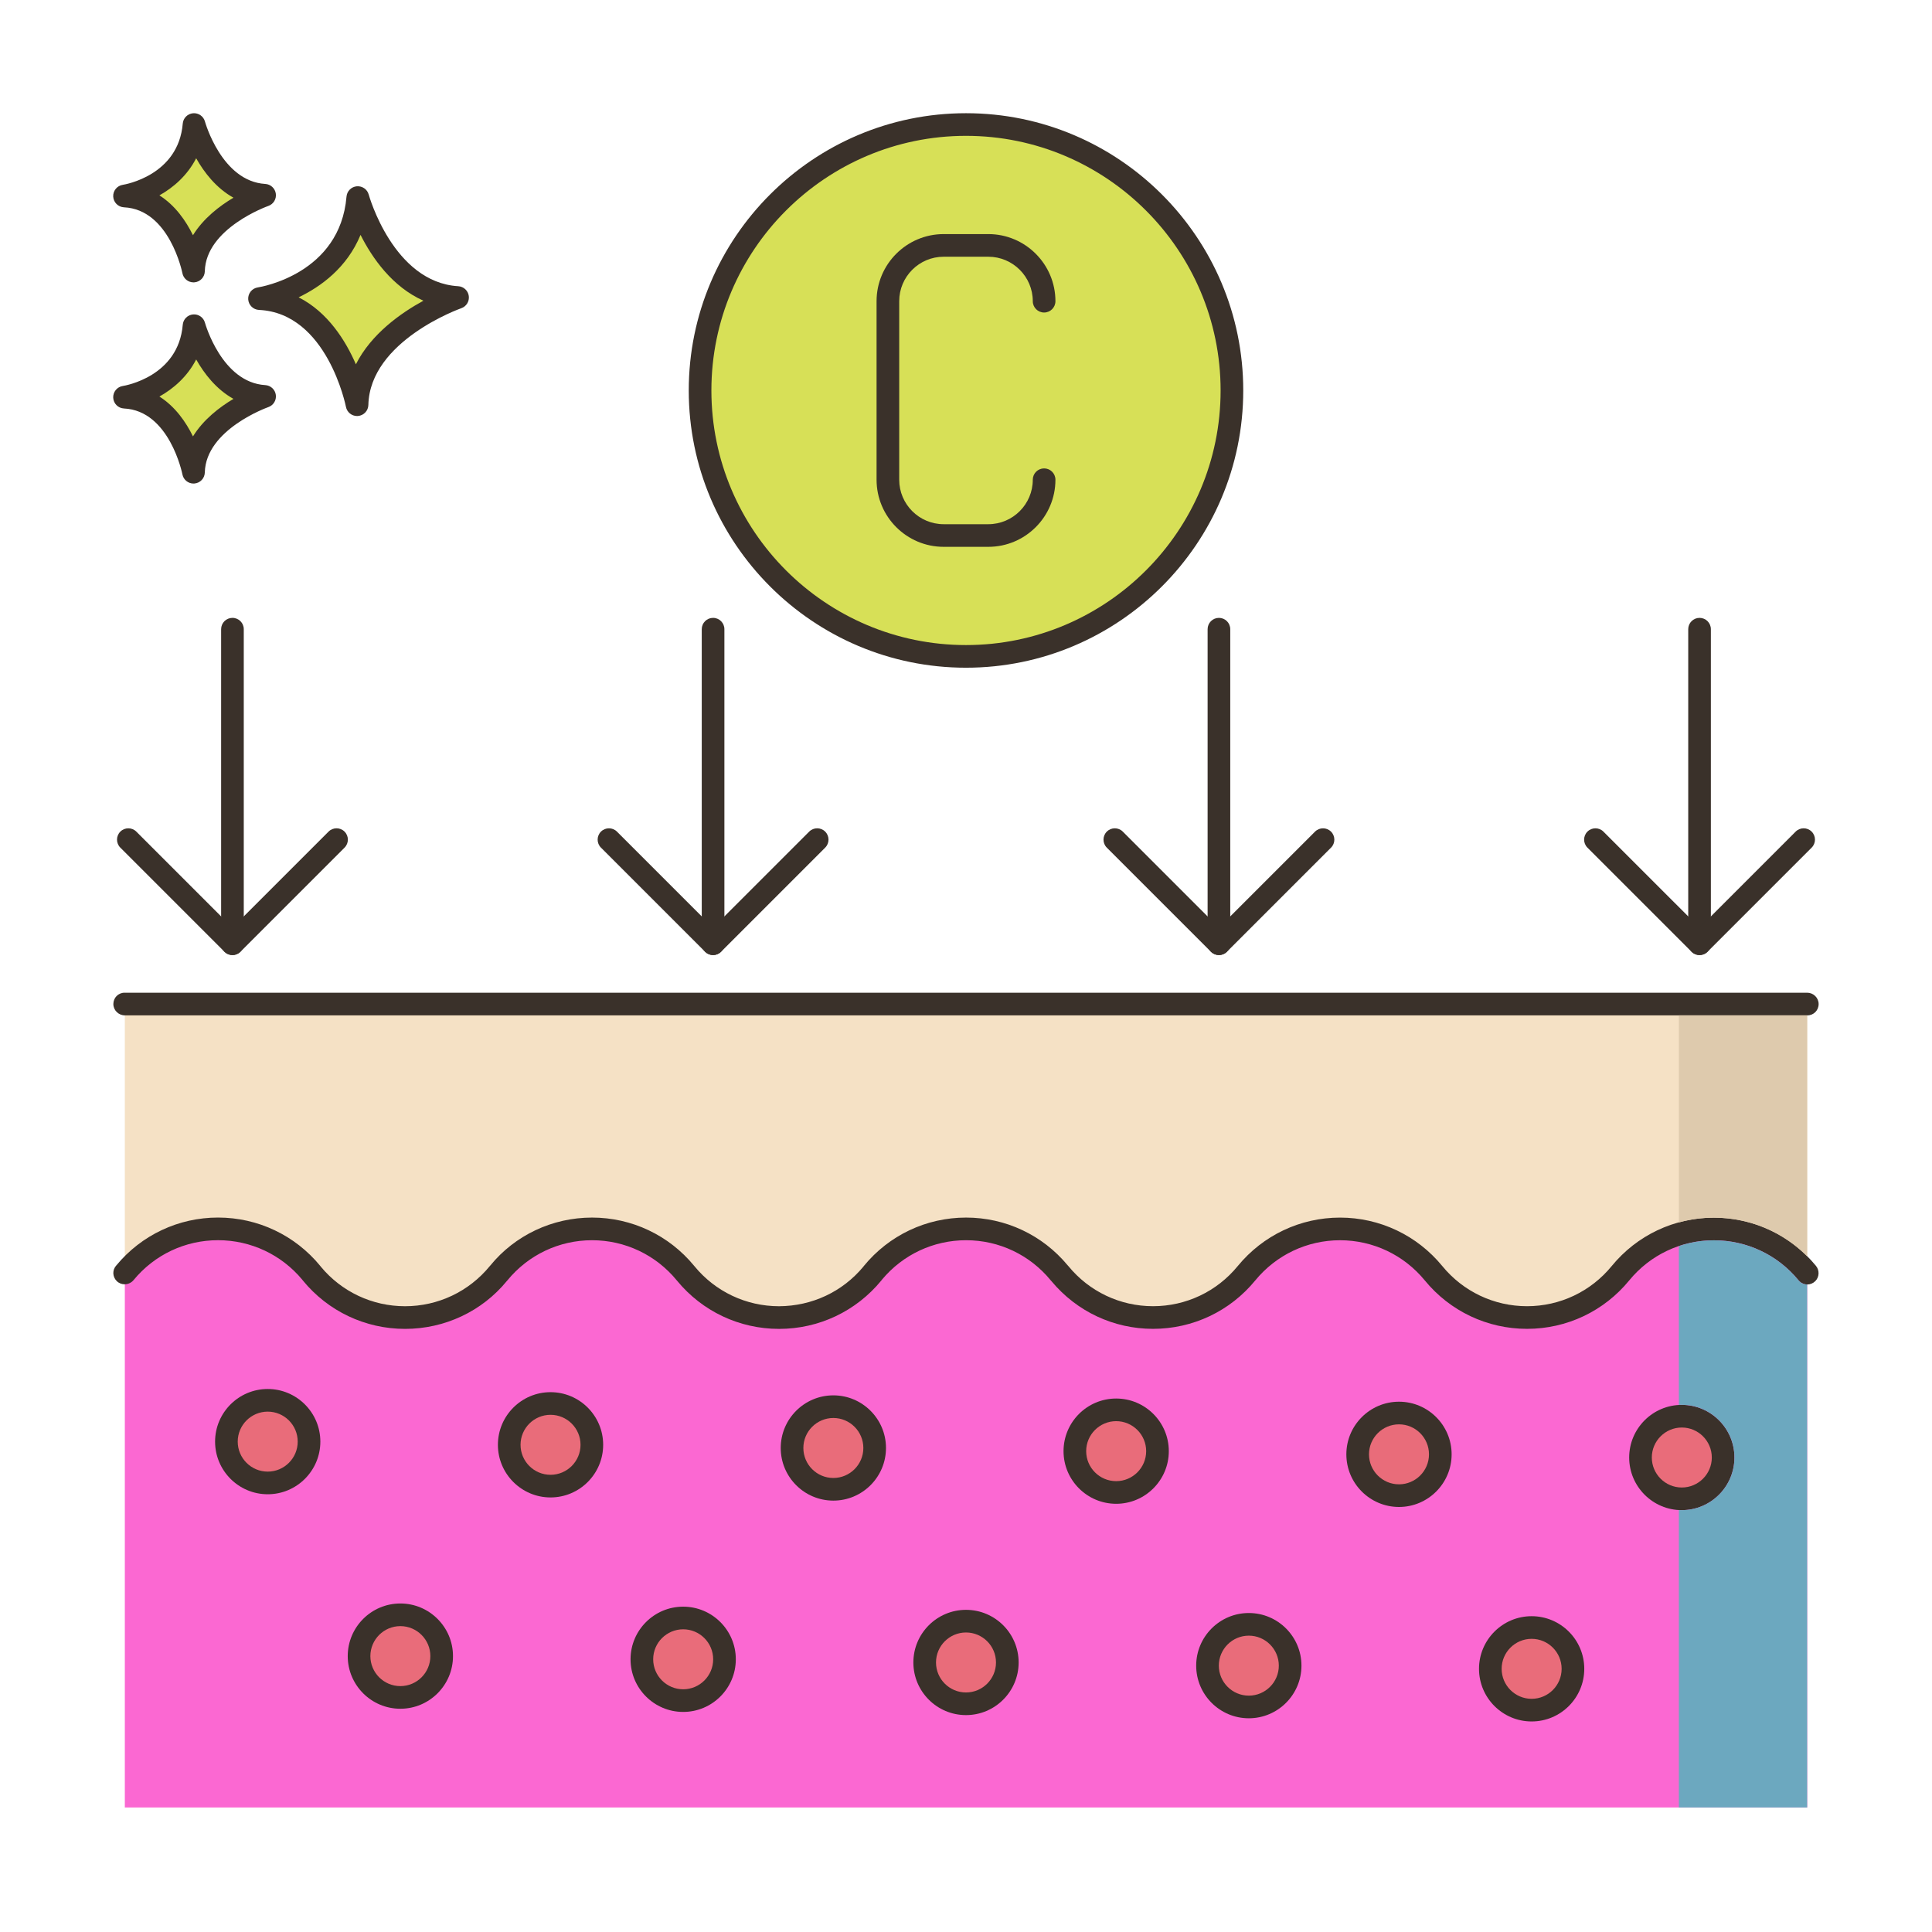 <svg fill-rule="nonzero" height="100px" width="100px" viewBox="0,0,256,256" xmlns:xlink="http://www.w3.org/1999/xlink" xmlns="http://www.w3.org/2000/svg"><g style="mix-blend-mode: normal" text-anchor="none" font-size="none" font-weight="none" font-family="none" stroke-dashoffset="0" stroke-dasharray="" stroke-miterlimit="10" stroke-linejoin="miter" stroke-linecap="butt" stroke-width="1" stroke="none" fill-rule="nonzero" fill="none"><g><path fill="#fb68d2" d="M239.46,168.68v70.82h-222.92v-70.83c6.4,-7.79 18.34,-7.78 24.74,0.03l0.01,0.02c6.4,7.82 18.36,7.82 24.77,0l0.01,-0.01c6.4,-7.83 18.36,-7.83 24.77,0l0.01,0.01c6.4,7.82 18.36,7.82 24.77,0v-0.01c6.41,-7.83 18.37,-7.83 24.77,0h0.01c3.2,3.91 7.79,5.87 12.38,5.87c4.6,0 9.19,-1.96 12.39,-5.87c3.21,-3.91 7.8,-5.87 12.39,-5.87c4.59,0 9.18,1.96 12.39,5.87c3.2,3.91 7.79,5.87 12.39,5.87c4.59,0 9.18,-1.96 12.38,-5.87c6.39,-7.81 18.34,-7.82 24.74,-0.03z"></path><path fill="#f5e1c5" d="M239.46,133.04v35.64c-6.4,-7.79 -18.35,-7.78 -24.74,0.03c-3.2,3.91 -7.79,5.87 -12.38,5.87c-4.6,0 -9.19,-1.96 -12.39,-5.87c-3.21,-3.91 -7.8,-5.87 -12.39,-5.87c-4.59,0 -9.18,1.96 -12.39,5.87c-3.2,3.91 -7.79,5.87 -12.39,5.87c-4.59,0 -9.18,-1.96 -12.38,-5.87h-0.01c-6.4,-7.83 -18.36,-7.83 -24.77,0v0.01c-6.41,7.82 -18.37,7.82 -24.77,0l-0.01,-0.01c-6.41,-7.83 -18.37,-7.83 -24.77,0l-0.01,0.01c-6.41,7.82 -18.37,7.82 -24.77,0l-0.01,-0.02c-6.4,-7.81 -18.34,-7.82 -24.74,-0.03v-35.63z"></path><path fill="#3a312a" d="M30.801,126.55c-0.829,0 -1.5,-0.671 -1.5,-1.5v-41.679c0,-0.829 0.671,-1.5 1.5,-1.5c0.829,0 1.5,0.671 1.5,1.5v41.679c0,0.829 -0.672,1.5 -1.5,1.5z"></path><path fill="#3a312a" d="M30.801,126.55c-0.384,0 -0.768,-0.146 -1.061,-0.439l-13.795,-13.795c-0.586,-0.585 -0.586,-1.536 0,-2.121c0.586,-0.586 1.535,-0.586 2.121,0l12.734,12.734l12.735,-12.735c0.586,-0.586 1.535,-0.586 2.121,0c0.586,0.586 0.586,1.536 0,2.121l-13.795,13.795c-0.293,0.294 -0.676,0.44 -1.06,0.44z"></path><path fill="#3a312a" d="M225.199,126.55c-0.828,0 -1.5,-0.671 -1.5,-1.5v-41.679c0,-0.829 0.672,-1.5 1.5,-1.5c0.828,0 1.5,0.671 1.5,1.5v41.679c0,0.829 -0.672,1.5 -1.5,1.5z"></path><path fill="#3a312a" d="M225.199,126.55c-0.384,0 -0.768,-0.146 -1.06,-0.439l-13.796,-13.795c-0.586,-0.585 -0.586,-1.535 0,-2.121c0.586,-0.586 1.535,-0.586 2.121,0l12.735,12.734l12.734,-12.735c0.586,-0.586 1.535,-0.586 2.121,0c0.586,0.586 0.586,1.535 0,2.121l-13.795,13.795c-0.292,0.294 -0.676,0.44 -1.06,0.44z"></path><path fill="#3a312a" d="M94.486,126.55c-0.829,0 -1.5,-0.671 -1.5,-1.5v-41.679c0,-0.829 0.671,-1.5 1.5,-1.5c0.829,0 1.5,0.671 1.5,1.5v41.679c0,0.829 -0.672,1.5 -1.5,1.5z"></path><path fill="#3a312a" d="M94.486,126.55c-0.384,0 -0.768,-0.146 -1.061,-0.439l-13.795,-13.795c-0.586,-0.585 -0.586,-1.535 0,-2.121c0.586,-0.586 1.535,-0.586 2.121,0l12.735,12.734l12.735,-12.735c0.586,-0.586 1.535,-0.586 2.121,0c0.586,0.586 0.586,1.536 0,2.121l-13.795,13.795c-0.294,0.294 -0.677,0.44 -1.061,0.44z"></path><path fill="#3a312a" d="M161.515,126.55c-0.828,0 -1.5,-0.671 -1.5,-1.5v-41.679c0,-0.829 0.672,-1.5 1.5,-1.5c0.828,0 1.5,0.671 1.5,1.5v41.679c0,0.829 -0.672,1.5 -1.5,1.5z"></path><path fill="#3a312a" d="M161.515,126.55c-0.384,0 -0.768,-0.146 -1.061,-0.439l-13.796,-13.795c-0.586,-0.585 -0.586,-1.535 0,-2.121c0.586,-0.586 1.535,-0.586 2.121,0l12.735,12.735l12.734,-12.734c0.586,-0.586 1.535,-0.586 2.121,0c0.586,0.585 0.586,1.536 0,2.121l-13.795,13.795c-0.292,0.292 -0.676,0.438 -1.059,0.438z"></path><path fill="#d7e057" d="M47.411,26.178c0,0 3.408,12.659 13.222,13.246c0,0 -13.1,4.525 -13.321,14.202c0,0 -2.579,-13.572 -12.925,-14.059c0,0 12.05,-1.826 13.024,-13.389z"></path><path fill="#3a312a" d="M47.311,55.125c-0.713,0 -1.335,-0.506 -1.472,-1.217c-0.024,-0.124 -2.495,-12.417 -11.523,-12.842c-0.77,-0.037 -1.388,-0.651 -1.428,-1.421c-0.04,-0.771 0.511,-1.445 1.273,-1.561c0.441,-0.069 10.894,-1.818 11.754,-12.033c0.061,-0.725 0.634,-1.301 1.359,-1.367c0.731,-0.058 1.393,0.399 1.584,1.101c0.032,0.116 3.259,11.626 11.863,12.14c0.714,0.043 1.298,0.584 1.396,1.292c0.098,0.708 -0.319,1.388 -0.994,1.623c-0.121,0.042 -12.118,4.311 -12.313,12.819c-0.018,0.767 -0.61,1.396 -1.374,1.459c-0.041,0.006 -0.084,0.007 -0.125,0.007zM39.57,39.396c3.878,1.969 6.23,5.746 7.587,8.876c2.026,-4.021 5.941,-6.787 8.949,-8.427c-4.134,-1.842 -6.783,-5.651 -8.334,-8.722c-1.794,4.36 -5.272,6.868 -8.202,8.273z"></path><path fill="#d7e057" d="M25.712,43.158c0,0 2.411,8.954 9.352,9.369c0,0 -9.266,3.201 -9.422,10.045c0,0 -1.824,-9.6 -9.142,-9.944c0,0.001 8.524,-1.291 9.212,-9.47z"></path><path fill="#3a312a" d="M25.641,64.073c-0.713,0 -1.337,-0.507 -1.472,-1.22c-0.016,-0.082 -1.704,-8.442 -7.739,-8.726c-0.771,-0.037 -1.388,-0.651 -1.428,-1.421c-0.04,-0.771 0.511,-1.445 1.273,-1.561c0.296,-0.047 7.364,-1.243 7.942,-8.113c0.061,-0.726 0.635,-1.303 1.36,-1.368c0.726,-0.069 1.392,0.399 1.582,1.101v0c0.021,0.079 2.228,7.92 7.994,8.265c0.714,0.043 1.299,0.584 1.396,1.293c0.098,0.709 -0.32,1.388 -0.996,1.622c-0.081,0.028 -8.282,2.952 -8.413,8.661c-0.018,0.767 -0.611,1.398 -1.376,1.461c-0.04,0.004 -0.082,0.006 -0.123,0.006zM21.123,52.545c2.106,1.333 3.523,3.395 4.447,5.28c1.376,-2.232 3.515,-3.872 5.365,-4.972c-2.287,-1.27 -3.884,-3.351 -4.941,-5.224c-1.175,2.287 -3.016,3.875 -4.871,4.916z"></path><path fill="#d7e057" d="M25.712,16.5c0,0 2.411,8.954 9.352,9.37c0,0 -9.266,3.201 -9.422,10.045c0,0 -1.824,-9.6 -9.142,-9.944c0,0 8.524,-1.291 9.212,-9.471z"></path><path fill="#3a312a" d="M25.641,37.416c-0.713,0 -1.337,-0.507 -1.472,-1.22c-0.016,-0.082 -1.704,-8.442 -7.739,-8.726c-0.771,-0.037 -1.388,-0.651 -1.428,-1.421c-0.04,-0.771 0.511,-1.445 1.273,-1.56c0.296,-0.047 7.364,-1.243 7.942,-8.114c0.061,-0.726 0.635,-1.303 1.36,-1.368c0.726,-0.062 1.392,0.399 1.582,1.102v0c0.021,0.079 2.228,7.92 7.994,8.265c0.714,0.043 1.299,0.584 1.396,1.293c0.098,0.709 -0.32,1.388 -0.996,1.622c-0.081,0.028 -8.282,2.952 -8.413,8.662c-0.018,0.767 -0.611,1.397 -1.376,1.461c-0.04,0.002 -0.082,0.004 -0.123,0.004zM21.122,25.888c2.107,1.333 3.523,3.395 4.447,5.28c1.376,-2.232 3.515,-3.872 5.365,-4.972c-2.287,-1.269 -3.884,-3.35 -4.941,-5.224c-1.174,2.286 -3.015,3.875 -4.871,4.916z"></path><path fill="#e96c7a" d="M40.948,191.023c0,3.023 -2.451,5.474 -5.474,5.474c-3.023,0 -5.474,-2.451 -5.474,-5.474c0,-3.023 2.451,-5.474 5.474,-5.474c3.023,0 5.474,2.451 5.474,5.474z"></path><path fill="#3a312a" d="M35.474,197.997c-3.846,0 -6.974,-3.128 -6.974,-6.974c0,-3.846 3.128,-6.974 6.974,-6.974c3.845,0 6.974,3.128 6.974,6.974c0,3.845 -3.129,6.974 -6.974,6.974zM35.474,187.049c-2.191,0 -3.974,1.783 -3.974,3.974c0,2.191 1.783,3.974 3.974,3.974c2.191,0 3.974,-1.783 3.974,-3.974c0,-2.192 -1.783,-3.974 -3.974,-3.974z"></path><path fill="#e96c7a" d="M78.423,191.444c0,3.023 -2.451,5.474 -5.474,5.474c-3.023,0 -5.474,-2.451 -5.474,-5.474c0,-3.023 2.451,-5.474 5.474,-5.474c3.023,0 5.474,2.451 5.474,5.474z"></path><path fill="#3a312a" d="M72.949,198.418c-3.845,0 -6.974,-3.128 -6.974,-6.974c0,-3.845 3.128,-6.974 6.974,-6.974c3.846,0 6.974,3.128 6.974,6.974c0,3.846 -3.129,6.974 -6.974,6.974zM72.949,187.47c-2.191,0 -3.974,1.783 -3.974,3.974c0,2.191 1.783,3.974 3.974,3.974c2.191,0 3.974,-1.783 3.974,-3.974c0,-2.191 -1.783,-3.974 -3.974,-3.974z"></path><circle fill="#e96c7a" r="5.474" cy="191.865" cx="110.424"></circle><path fill="#3a312a" d="M110.424,198.839c-3.846,0 -6.974,-3.128 -6.974,-6.974c0,-3.846 3.128,-6.974 6.974,-6.974c3.845,0 6.974,3.128 6.974,6.974c-0.001,3.845 -3.129,6.974 -6.974,6.974zM110.424,187.891c-2.191,0 -3.974,1.783 -3.974,3.974c0,2.191 1.783,3.974 3.974,3.974c2.191,0 3.974,-1.783 3.974,-3.974c-0.001,-2.191 -1.783,-3.974 -3.974,-3.974z"></path><path fill="#e96c7a" d="M153.373,192.286c0,3.023 -2.451,5.474 -5.474,5.474c-3.023,0 -5.474,-2.451 -5.474,-5.474c0,-3.023 2.451,-5.474 5.474,-5.474c3.023,0 5.474,2.451 5.474,5.474z"></path><path fill="#3a312a" d="M147.898,199.26c-3.846,0 -6.974,-3.128 -6.974,-6.974c0,-3.846 3.128,-6.974 6.974,-6.974c3.846,0 6.975,3.128 6.975,6.974c0,3.845 -3.129,6.974 -6.975,6.974zM147.898,188.312c-2.191,0 -3.974,1.783 -3.974,3.974c0,2.191 1.782,3.974 3.974,3.974c2.191,0 3.975,-1.783 3.975,-3.974c0,-2.191 -1.783,-3.974 -3.975,-3.974z"></path><path fill="#e96c7a" d="M190.848,192.707c0,3.023 -2.451,5.474 -5.474,5.474c-3.023,0 -5.474,-2.451 -5.474,-5.474c0,-3.023 2.451,-5.474 5.474,-5.474c3.023,0 5.474,2.451 5.474,5.474z"></path><path fill="#3a312a" d="M185.374,199.681c-3.846,0 -6.975,-3.128 -6.975,-6.974c0,-3.845 3.129,-6.974 6.975,-6.974c3.846,0 6.974,3.128 6.974,6.974c0,3.846 -3.128,6.974 -6.974,6.974zM185.374,188.733c-2.191,0 -3.975,1.783 -3.975,3.974c0,2.191 1.783,3.974 3.975,3.974c2.191,0 3.974,-1.783 3.974,-3.974c0,-2.191 -1.783,-3.974 -3.974,-3.974z"></path><path fill="#e96c7a" d="M58.524,219.444c0,3.023 -2.451,5.474 -5.474,5.474c-3.023,0 -5.474,-2.451 -5.474,-5.474c0,-3.023 2.451,-5.474 5.474,-5.474c3.023,0 5.474,2.451 5.474,5.474z"></path><path fill="#3a312a" d="M53.05,226.418c-3.846,0 -6.974,-3.128 -6.974,-6.974c0,-3.845 3.128,-6.974 6.974,-6.974c3.845,0 6.974,3.128 6.974,6.974c0,3.846 -3.129,6.974 -6.974,6.974zM53.05,215.47c-2.191,0 -3.974,1.783 -3.974,3.974c0,2.191 1.783,3.974 3.974,3.974c2.191,0 3.974,-1.783 3.974,-3.974c0,-2.191 -1.783,-3.974 -3.974,-3.974z"></path><circle fill="#e96c7a" r="5.474" cy="219.865" cx="90.525"></circle><path fill="#3a312a" d="M90.525,226.839c-3.845,0 -6.974,-3.128 -6.974,-6.974c0,-3.846 3.128,-6.974 6.974,-6.974c3.846,0 6.974,3.128 6.974,6.974c0,3.845 -3.128,6.974 -6.974,6.974zM90.525,215.891c-2.191,0 -3.974,1.783 -3.974,3.974c0,2.191 1.783,3.974 3.974,3.974c2.191,0 3.974,-1.783 3.974,-3.974c0,-2.191 -1.783,-3.974 -3.974,-3.974z"></path><path fill="#e96c7a" d="M133.474,220.286c0,3.023 -2.451,5.474 -5.474,5.474c-3.023,0 -5.474,-2.451 -5.474,-5.474c0,-3.023 2.451,-5.474 5.474,-5.474c3.023,0 5.474,2.451 5.474,5.474z"></path><path fill="#3a312a" d="M128,227.26c-3.846,0 -6.974,-3.128 -6.974,-6.974c0,-3.846 3.128,-6.974 6.974,-6.974c3.846,0 6.974,3.128 6.974,6.974c0,3.845 -3.128,6.974 -6.974,6.974zM128,216.312c-2.191,0 -3.974,1.783 -3.974,3.974c0,2.191 1.783,3.974 3.974,3.974c2.191,0 3.974,-1.783 3.974,-3.974c0,-2.191 -1.783,-3.974 -3.974,-3.974z"></path><path fill="#e96c7a" d="M170.949,220.707c0,3.023 -2.451,5.474 -5.474,5.474c-3.023,0 -5.474,-2.451 -5.474,-5.474c0,-3.023 2.451,-5.474 5.474,-5.474c3.023,0 5.474,2.451 5.474,5.474z"></path><path fill="#3a312a" d="M165.475,227.681c-3.846,0 -6.974,-3.128 -6.974,-6.974c0,-3.845 3.128,-6.974 6.974,-6.974c3.846,0 6.975,3.128 6.975,6.974c-0.001,3.846 -3.13,6.974 -6.975,6.974zM165.475,216.733c-2.191,0 -3.974,1.783 -3.974,3.974c0,2.191 1.782,3.974 3.974,3.974c2.191,0 3.975,-1.783 3.975,-3.974c-0.001,-2.191 -1.784,-3.974 -3.975,-3.974z"></path><path fill="#e96c7a" d="M208.424,221.128c0,3.023 -2.451,5.474 -5.474,5.474c-3.023,0 -5.474,-2.451 -5.474,-5.474c0,-3.023 2.451,-5.474 5.474,-5.474c3.023,0 5.474,2.451 5.474,5.474z"></path><path fill="#3a312a" d="M202.95,228.102c-3.846,0 -6.974,-3.128 -6.974,-6.974c0,-3.846 3.128,-6.974 6.974,-6.974c3.846,0 6.974,3.128 6.974,6.974c0,3.846 -3.128,6.974 -6.974,6.974zM202.95,217.154c-2.191,0 -3.974,1.783 -3.974,3.974c0,2.191 1.782,3.974 3.974,3.974c2.192,0 3.974,-1.783 3.974,-3.974c0,-2.191 -1.782,-3.974 -3.974,-3.974z"></path><path fill="#3a312a" d="M239.5,134.54h-222.96c-0.829,0 -1.52,-0.671 -1.52,-1.5c0,-0.829 0.651,-1.5 1.48,-1.5h222.96c0.828,0 1.519,0.671 1.519,1.5c0,0.829 -0.651,1.5 -1.479,1.5z"></path><circle fill="#d7e057" r="35.237" transform="rotate(-27.659)" cy="105.242" cx="89.356"></circle><path fill="#3a312a" d="M128,88.475c-20.257,0 -36.737,-16.48 -36.737,-36.737c0,-20.257 16.48,-36.738 36.737,-36.738c20.257,0 36.737,16.481 36.737,36.737c0,20.256 -16.48,36.738 -36.737,36.738zM128,18c-18.603,0 -33.737,15.134 -33.737,33.737c0,18.603 15.134,33.738 33.737,33.738c18.602,0 33.737,-15.134 33.737,-33.737c0,-18.603 -15.135,-33.738 -33.737,-33.738z"></path><path fill="#3a312a" d="M130.957,72.458h-5.914c-4.903,0 -8.893,-3.989 -8.893,-8.893v-23.655c0,-4.903 3.989,-8.892 8.893,-8.892h5.914c4.903,0 8.893,3.989 8.893,8.892c0,0.829 -0.672,1.5 -1.5,1.5c-0.828,0 -1.5,-0.671 -1.5,-1.5c0,-3.249 -2.643,-5.892 -5.893,-5.892h-5.914c-3.249,0 -5.893,2.643 -5.893,5.892v23.656c0,3.249 2.644,5.893 5.893,5.893h5.914c3.249,0 5.893,-2.644 5.893,-5.893c0,-0.829 0.672,-1.5 1.5,-1.5c0.828,0 1.5,0.671 1.5,1.5c0,4.903 -3.99,8.892 -8.893,8.892z"></path><path fill="#3a312a" d="M103.231,176.085c-0.003,0 -0.004,0 -0.007,0c-5.251,-0.002 -10.171,-2.326 -13.505,-6.379c-0.014,-0.016 -0.028,-0.031 -0.04,-0.046c-2.769,-3.383 -6.861,-5.323 -11.228,-5.323c-0.002,0 -0.003,0 -0.005,0c-4.364,0.001 -8.452,1.941 -11.215,5.322c-0.024,0.029 -0.049,0.058 -0.075,0.085c-3.277,4.003 -8.216,6.34 -13.485,6.34c-0.003,0 -0.004,0 -0.007,0c-5.267,-0.002 -10.2,-2.34 -13.535,-6.415c-0.024,-0.03 -0.047,-0.06 -0.069,-0.092c-2.765,-3.331 -6.827,-5.241 -11.159,-5.244c-0.003,0 -0.006,0 -0.009,0c-4.354,0 -8.432,1.927 -11.193,5.287c-0.031,0.038 -0.064,0.074 -0.099,0.108c-0.586,0.586 -1.551,0.601 -2.136,0.015c-0.578,-0.578 -0.601,-1.496 -0.038,-2.083c3.332,-4.022 8.235,-6.328 13.465,-6.328c0.004,0 0.007,0 0.011,0c5.265,0.003 10.199,2.341 13.537,6.414c0.025,0.03 0.048,0.061 0.07,0.093c2.762,3.331 6.822,5.241 11.155,5.243c0.002,0 0.004,0 0.006,0c4.367,0 8.459,-1.937 11.229,-5.316c0.023,-0.028 0.048,-0.056 0.074,-0.083c3.27,-4.005 8.204,-6.346 13.472,-6.348c0.002,0 0.004,0 0.006,0c5.254,0 10.179,2.327 13.52,6.387c0.014,0.016 0.028,0.032 0.039,0.046c2.763,3.376 6.851,5.313 11.215,5.315c4.353,-0.02 8.387,-1.9 11.156,-5.221c0.024,-0.036 0.051,-0.071 0.078,-0.105c3.341,-4.082 8.28,-6.422 13.549,-6.422c0.002,0 0.004,0 0.007,0c5.216,0.002 10.105,2.298 13.438,6.304c0.038,0.037 0.074,0.077 0.108,0.119c2.766,3.381 6.856,5.32 11.219,5.32c4.369,0 8.462,-1.939 11.229,-5.32c3.351,-4.081 8.289,-6.42 13.551,-6.42c5.263,0 10.201,2.339 13.55,6.419c2.769,3.383 6.861,5.322 11.23,5.322c4.362,0 8.452,-1.939 11.219,-5.32c3.332,-4.071 8.263,-6.41 13.527,-6.415c0.006,0 0.012,0 0.018,0c5.251,0 10.171,2.32 13.504,6.369c0.499,0.591 0.483,1.486 -0.071,2.042c-0.586,0.584 -1.521,0.602 -2.106,0.015c-0.034,-0.034 -0.098,-0.101 -0.129,-0.138c-2.761,-3.36 -6.842,-5.287 -11.197,-5.287c-0.005,0 -0.01,0 -0.015,0c-4.362,0.004 -8.448,1.941 -11.208,5.314c-3.34,4.081 -8.275,6.42 -13.541,6.42c-5.272,0 -10.211,-2.34 -13.551,-6.42c-2.774,-3.38 -6.868,-5.32 -11.229,-5.32c-4.36,0 -8.454,1.94 -11.23,5.322c-3.338,4.079 -8.276,6.418 -13.549,6.418c-5.216,0 -10.105,-2.294 -13.442,-6.301c-0.039,-0.038 -0.075,-0.078 -0.109,-0.12c-2.763,-3.38 -6.851,-5.32 -11.214,-5.322c-0.002,0 -0.004,0 -0.006,0c-4.326,0 -8.382,1.904 -11.15,5.228c-0.024,0.036 -0.051,0.072 -0.079,0.106c-3.343,4.078 -8.282,6.415 -13.551,6.415z"></path><circle fill="#e96c7a" r="5.474" cy="193.128" cx="222.849"></circle><path fill="#3a312a" d="M222.849,200.102c-3.846,0 -6.974,-3.128 -6.974,-6.974c0,-3.846 3.128,-6.974 6.974,-6.974c3.846,0 6.974,3.128 6.974,6.974c-0.001,3.846 -3.129,6.974 -6.974,6.974zM222.849,189.154c-2.191,0 -3.974,1.783 -3.974,3.974c0,2.191 1.782,3.974 3.974,3.974c2.192,0 3.974,-1.783 3.974,-3.974c-0.001,-2.191 -1.783,-3.974 -3.974,-3.974z"></path><path fill="#6ca8bf" d="M238.46,169.8c-0.05,-0.05 -0.12,-0.12 -0.16,-0.17c-2.76,-3.36 -6.84,-5.28 -11.2,-5.28h-0.01c-1.6,0 -3.15,0.26 -4.63,0.76v21.06c0.13,-0.02 0.26,-0.02 0.39,-0.02c3.84,0 6.97,3.13 6.97,6.98c0,3.84 -3.13,6.97 -6.97,6.97c-0.13,0 -0.26,0 -0.39,-0.02v39.42h17v-69.3c-0.36,0 -0.72,-0.13 -1,-0.4z"></path><path fill="#decaad" d="M239.46,134.54v31.93c-3.27,-3.27 -7.68,-5.12 -12.36,-5.12h-0.01c-1.58,0 -3.14,0.21 -4.63,0.63v-27.44z"></path></g></g></svg>